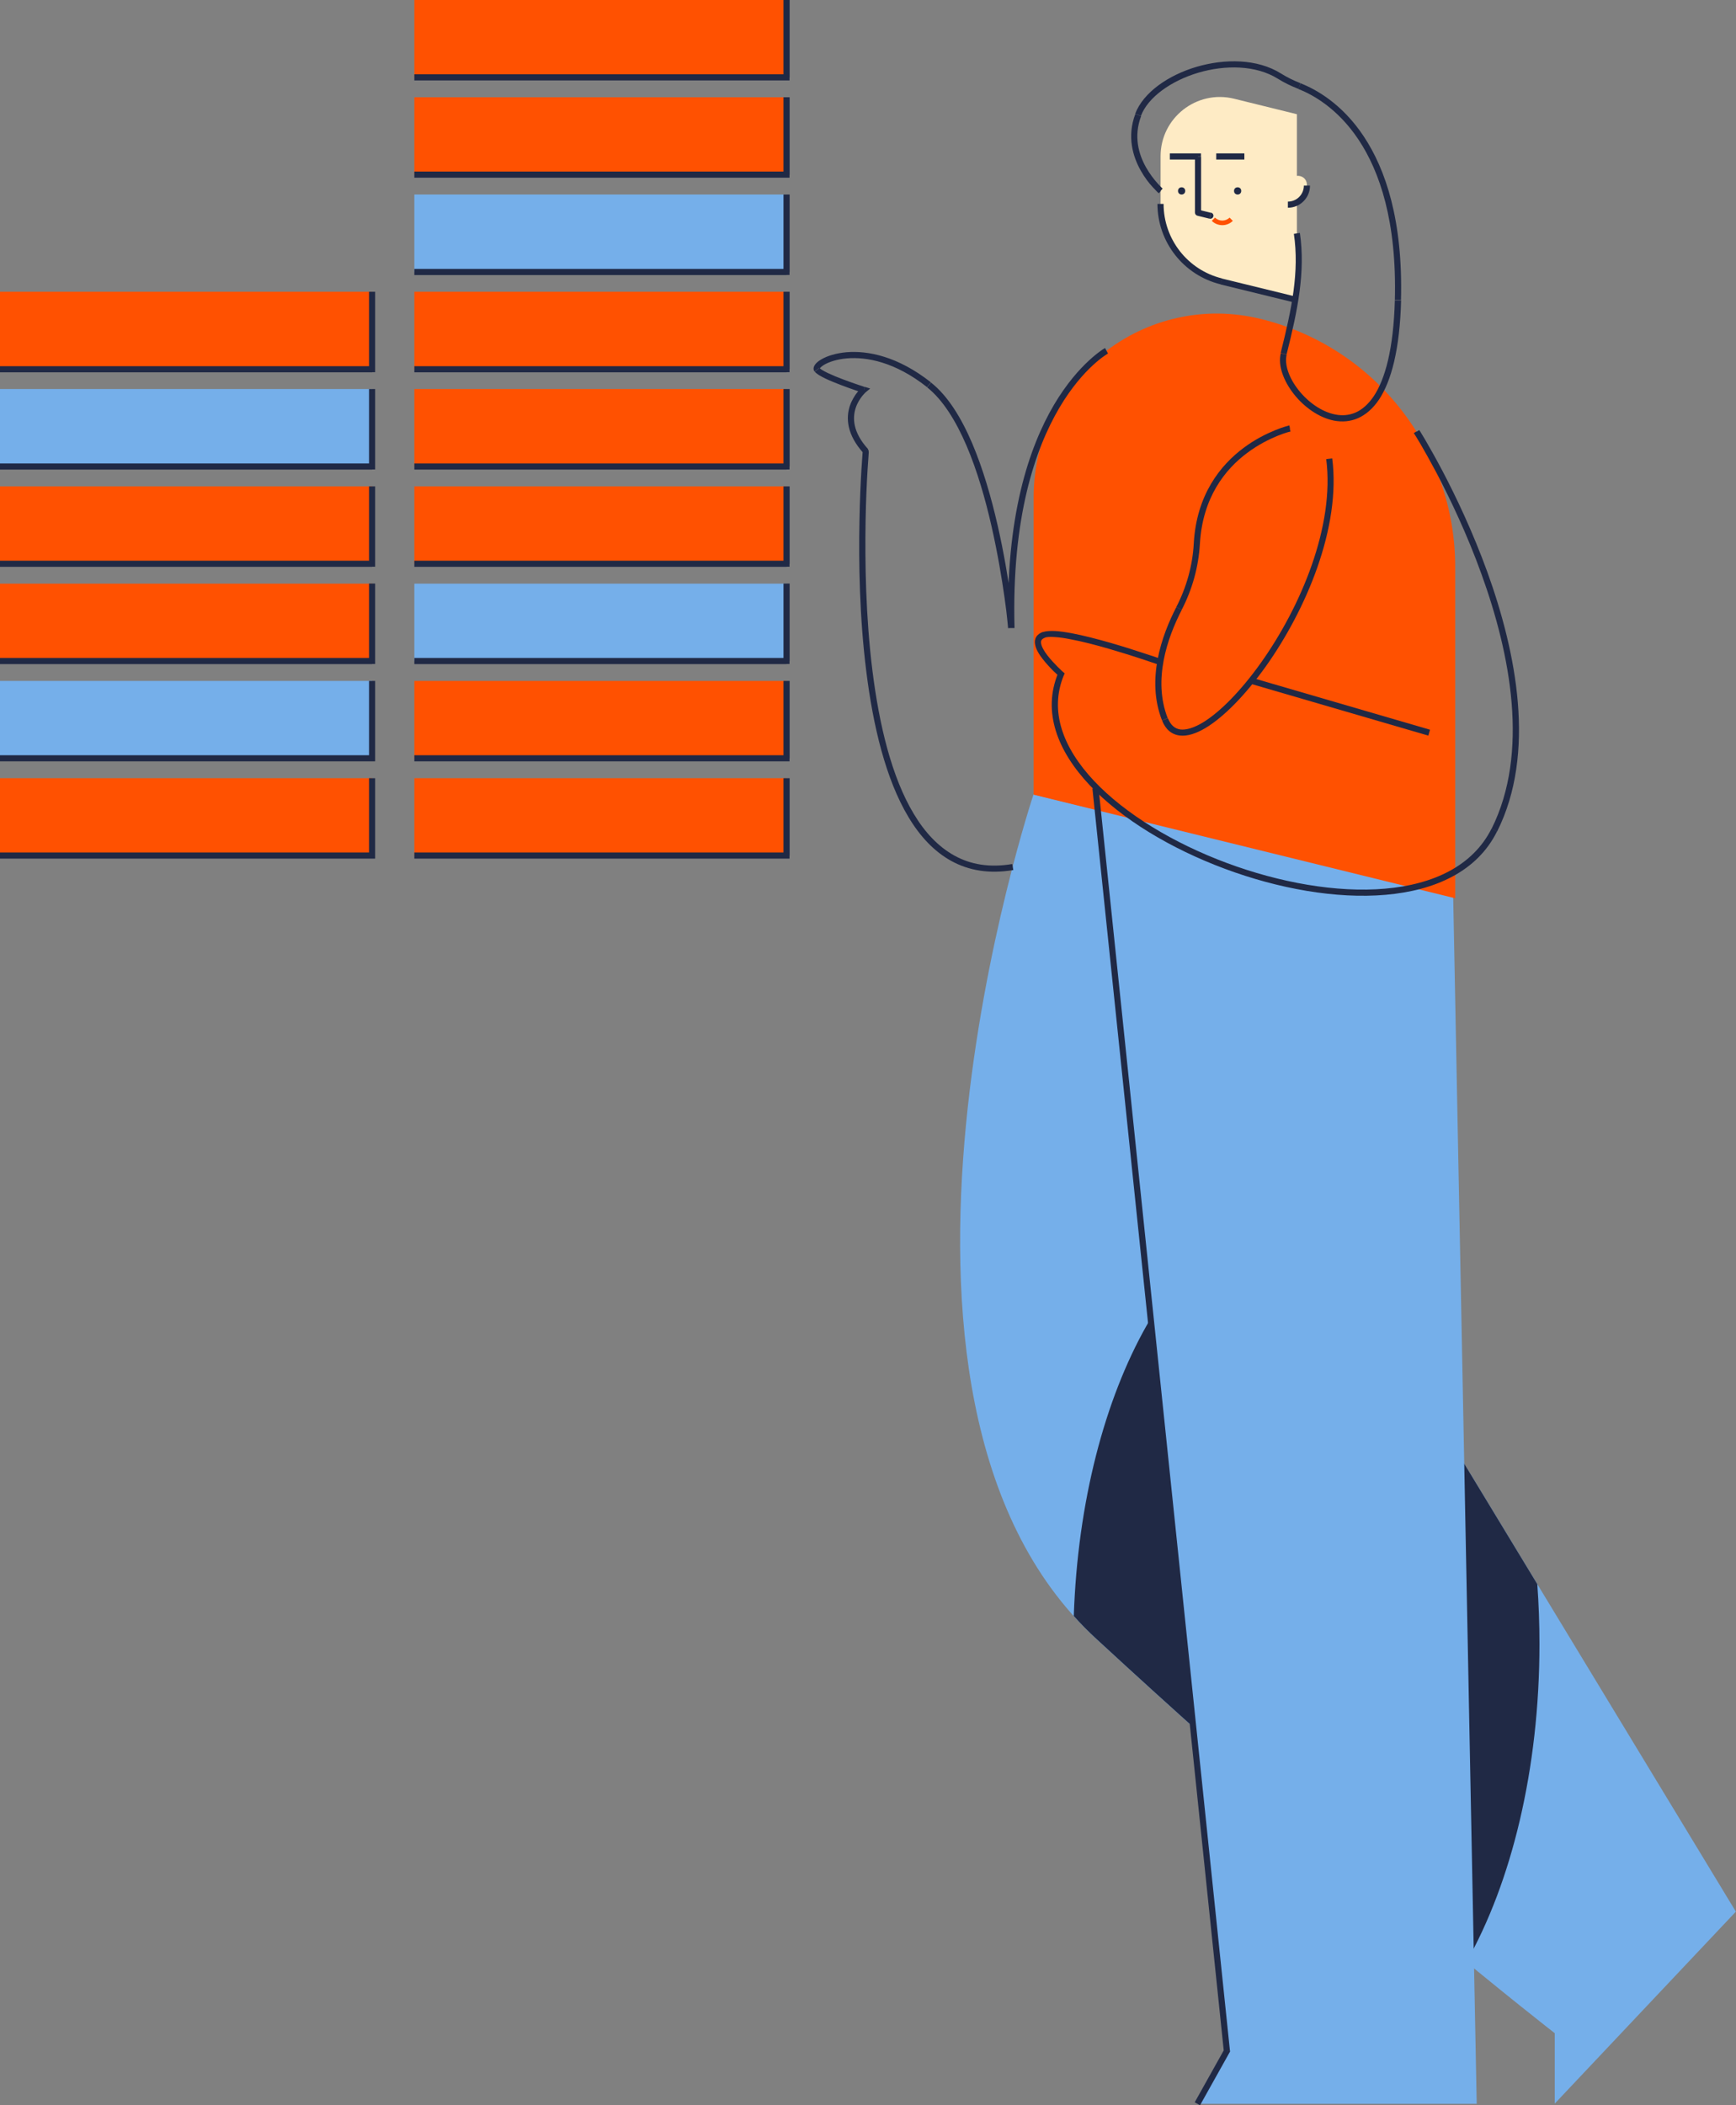 <svg xmlns="http://www.w3.org/2000/svg" id="Layer_2" viewBox="0 0 144.42 175.12"><rect x="0" y="0" width="144.42" height="175.12" fill="#808080" stroke="none"/><defs><style>      .cls-1 {        fill: #75afea;      }      .cls-2 {        fill: #202945;      }      .cls-3 {        fill: #feebc5;      }      .cls-4 {        fill: #ff5101;      }    </style></defs><g id="Layer_1-2" data-name="Layer_1"><g><path class="cls-1" d="M144.42,159.03l-32.27-53.22-3.43-34.14-22.74-5.59s-16.71,49.98,5.15,70.18c21.86,20.2,38.21,32.86,38.21,32.86v5.86l15.07-15.97h0Z"></path><path class="cls-2" d="M128.07,136.76c0-1.69-.06-3.36-.18-4.99l-15.74-25.95-.5-5.03c-.97-.28-1.96-.43-2.97-.43-10.29,0-18.71,15.05-19.35,34.06.57.64,1.18,1.26,1.82,1.85,12.98,11.99,24.02,21.33,30.84,26.94,3.75-6.63,6.08-16.03,6.08-26.46Z"></path><polygon class="cls-1" points="91.14 65.57 116.16 63.86 120.72 65.71 122.85 175 99.61 175 102.07 170.6 91.14 65.57"></polygon><path class="cls-3" d="M96.55,13.01v3.95c0,3.05,2.09,5.71,5.05,6.44l6.29,1.54v-15.44l-5.23-1.29c-3.11-.76-6.11,1.59-6.11,4.79h0Z"></path><path class="cls-2" d="M101.54,23.66l6.29,1.54.12-.49-6.29-1.54-.12.49ZM96.29,16.96c0,3.17,2.17,5.93,5.25,6.69l.12-.49c-2.85-.7-4.86-3.26-4.86-6.2h-.51ZM101.6,23.41l-.06.25h0l.06-.25Z"></path><circle class="cls-2" cx="102.96" cy="15.88" r=".3"></circle><circle class="cls-2" cx="98.3" cy="15.88" r=".3"></circle><path class="cls-2" d="M99.66,12.76h-2.34v.51h2.34v-.51ZM99.92,17.69v-4.67h-.51v4.67h.51ZM99.66,13.01h.25v-.25h-.25v.25Z"></path><rect class="cls-2" x="101.18" y="12.76" width="2.34" height=".51"></rect><path class="cls-3" d="M107.14,15.41v1.62c.88,0,1.58-.71,1.58-1.58,0-.05,0-.1,0-.14-.09-.98-1.58-.88-1.58.11Z"></path><path class="cls-2" d="M107.14,17.28c1.02,0,1.84-.82,1.84-1.84h-.51c0,.73-.59,1.33-1.33,1.33v.51Z"></path><path class="cls-4" d="M100.81,18.37c.48.48,1.27.48,1.75,0l-.27-.27c-.33.33-.88.33-1.21,0l-.27.27Z"></path><path class="cls-2" d="M99.6,17.94l1.02.25.12-.49-1.02-.25-.12.49ZM100.63,18.19c.14.03.27-.05.31-.19.03-.14-.05-.27-.19-.31l-.12.49ZM99.73,17.44c-.14-.03-.27.05-.31.19-.03.14.05.27.19.31l.12-.49Z"></path><path class="cls-4" d="M85.99,41.34v24.76l35.07,8.62v-27.57c0-9.78-6.67-18.29-16.17-20.62-9.62-2.36-18.9,4.92-18.9,14.82h0Z"></path><path class="cls-2" d="M102.32,170.57l-10.93-105.03-.51.05,10.93,105.03.51-.05ZM99.83,175.12l2.46-4.4-.44-.25-2.46,4.4.44.25ZM102.07,170.6l.22.12.04-.07v-.08s-.26.03-.26.03Z"></path><path class="cls-2" d="M107.03,29.49c.93-3.7,1.58-6.85,1.11-10.11l-.5.07c.46,3.15-.17,6.21-1.1,9.91l.49.12ZM116.04,24.95c-.11,4.08-.81,6.58-1.75,8-.47.7-1,1.14-1.53,1.37-.54.23-1.11.27-1.67.16-1.14-.22-2.27-1.03-3.06-2.03-.8-1.01-1.19-2.13-.99-2.95l-.49-.12c-.26,1.04.25,2.33,1.08,3.39.84,1.07,2.07,1.97,3.36,2.22.65.12,1.33.08,1.97-.2.64-.28,1.24-.78,1.76-1.55,1.02-1.54,1.73-4.15,1.84-8.26h-.51ZM108.01,7.4c1.17.46,3.26,1.59,5.01,4.22s3.19,6.79,3.02,13.33h.51c.17-6.61-1.28-10.87-3.1-13.61s-4-3.92-5.25-4.41l-.19.47ZM106.29,6.54c.55.34,1.12.62,1.72.85l.18-.47c-.57-.22-1.12-.49-1.63-.81l-.27.43ZM94.91,9.65c.59-1.56,2.5-2.92,4.77-3.6,2.27-.67,4.81-.63,6.61.49l.27-.43c-1.97-1.23-4.67-1.24-7.02-.55-2.34.69-4.43,2.13-5.1,3.9l.48.18ZM96.55,15.88q.17-.19.17-.19h0s0,0,0,0c0,0,0,0,0,0,0,0-.01-.01-.02-.02-.02-.02-.05-.05-.09-.09-.08-.08-.2-.2-.33-.35-.27-.3-.62-.75-.93-1.29-.62-1.09-1.06-2.59-.42-4.28l-.48-.18c-.71,1.87-.21,3.54.45,4.71.33.59.7,1.06,1,1.38.15.16.27.29.36.38.04.04.08.08.11.1.01.01.02.02.03.03,0,0,0,0,0,0,0,0,0,0,0,0h0s0,0,0,0t.17-.19ZM116.29,24.95h-.25s.25,0,.25,0ZM108.1,7.16l.09-.24h0l-.09.24ZM106.42,6.33l-.13.22h0s.13-.22.13-.22ZM94.67,9.56l.24.09-.24-.09Z"></path><path class="cls-4" d="M107.35,33.68q-.16.1-.16.1s0,0,0,0h0s0,0,0,0c0,0,0,0,0,0,0,0,0,.01.01.02.01.02.03.04.05.07.04.06.1.14.18.24.16.2.41.46.74.74.68.55,1.72,1.12,3.19,1.23l.03-.38c-1.38-.1-2.35-.64-2.98-1.14-.31-.25-.54-.5-.69-.68-.07-.09-.13-.17-.16-.22-.02-.03-.03-.05-.04-.06,0,0,0-.01,0-.01,0,0,0,0,0,0,0,0,0,0,0,0h0s0,0-.16.1Z"></path><path class="cls-2" d="M96.67,59.92c.29.75.8,1.18,1.47,1.26.64.08,1.38-.17,2.14-.62,1.54-.92,3.34-2.77,5.02-5.12,3.35-4.71,6.27-11.56,5.53-17.31l-.5.06c.72,5.57-2.12,12.29-5.44,16.95-1.66,2.33-3.41,4.11-4.86,4.98-.73.43-1.35.61-1.82.56-.45-.06-.81-.33-1.05-.94l-.47.19ZM97.86,50.5c-1.22,2.36-2.52,6.03-1.19,9.42l.47-.19c-1.24-3.17-.03-6.67,1.17-9l-.45-.23ZM99.31,45.22c-.1,1.84-.61,3.64-1.45,5.27l.45.23c.88-1.7,1.4-3.57,1.51-5.48l-.51-.03ZM107.32,35.64q-.06-.25-.06-.25s0,0,0,0c0,0,0,0,0,0,0,0,0,0,0,0,0,0-.01,0-.02,0-.02,0-.04,0-.07.02-.06.02-.14.04-.24.07-.21.06-.5.16-.86.31-.71.29-1.66.75-2.62,1.47-1.93,1.44-3.92,3.91-4.14,7.96l.51.03c.22-3.87,2.1-6.21,3.94-7.58.92-.69,1.83-1.13,2.5-1.41.34-.14.62-.23.81-.29.1-.03.17-.05.22-.06.03,0,.04-.01.06-.01,0,0,.01,0,.01,0,0,0,0,0,0,0h0s0,0-.06-.25ZM96.91,59.83l.24-.09-.24.09ZM98.09,50.61l-.23-.12.23.12ZM99.57,45.24h-.25s.25,0,.25,0Z"></path><path class="cls-2" d="M86.92,53.04c.17-.06.44-.08.81-.05.37.02.81.08,1.3.18.98.18,2.13.48,3.23.8,1.1.32,2.15.65,2.92.91.39.13.7.24.92.31.11.04.2.07.26.09.03.01.05.02.07.02,0,0,.01,0,.02,0,0,0,0,0,0,0,0,0,0,0,0,0,0,0,0,0,0,0t.09-.24q.09-.24.09-.24h0s0,0,0,0c0,0,0,0,0,0,0,0,0,0-.02,0-.02,0-.04-.01-.07-.02-.06-.02-.15-.05-.26-.09-.22-.08-.54-.19-.93-.31-.78-.26-1.83-.6-2.94-.92-1.11-.32-2.27-.62-3.27-.81-.5-.09-.96-.16-1.36-.18-.39-.02-.74,0-1,.08l.16.48ZM88.26,56.08q.17-.19.17-.19h0s0,0,0,0c0,0,0,0,0,0,0,0,0,0,0,0,0,0-.01-.01-.02-.02-.02-.02-.05-.05-.09-.08-.08-.07-.19-.18-.32-.31-.26-.26-.59-.61-.87-.97-.28-.37-.48-.72-.52-.99-.02-.13,0-.21.04-.28.04-.06.12-.14.29-.2l-.16-.48c-.25.08-.45.22-.57.41s-.14.41-.1.62c.06.4.33.84.62,1.21.3.39.64.75.91,1.02.14.13.25.24.34.32.04.04.08.07.1.09.01.01.02.02.03.02,0,0,0,0,0,0,0,0,0,0,0,0,0,0,0,0,0,0s0,0,0,0t.17-.19ZM124.08,68.93c-1.55,3.09-4.82,4.64-8.85,4.99-4.03.35-8.78-.5-13.18-2.14-4.4-1.64-8.43-4.06-11.03-6.82-2.6-2.76-3.74-5.82-2.52-8.79l-.47-.19c-1.34,3.23-.05,6.5,2.62,9.33,2.67,2.84,6.78,5.29,11.23,6.95,4.45,1.66,9.28,2.53,13.4,2.17,4.13-.36,7.61-1.95,9.26-5.27l-.46-.23ZM117.83,35.89q-.22.14-.21.14h0s0,0,0,0c0,0,0,0,0,.01,0,0,.02.02.03.04.02.04.06.1.11.17.09.15.23.37.4.66.34.58.81,1.42,1.37,2.47,1.1,2.1,2.51,5.03,3.71,8.36,2.42,6.68,4,14.87.85,21.19l.46.23c3.26-6.51,1.6-14.89-.82-21.59-1.22-3.36-2.63-6.31-3.74-8.42-.56-1.06-1.04-1.9-1.38-2.49-.17-.29-.31-.52-.4-.67-.05-.08-.08-.14-.11-.17-.01-.02-.02-.03-.03-.04,0,0,0,0,0-.01,0,0,0,0,0,0,0,0,0,0,0,0t-.22.14ZM88.26,56.08l.24.1.07-.17-.14-.12-.17.19Z"></path><rect class="cls-2" x="111.23" y="51.07" width=".51" height="15.43" transform="translate(23.84 149.35) rotate(-73.74)"></rect><path class="cls-2" d="M72.01,37.55q-.25-.02-.25-.02s0,0,0,0c0,0,0,0,0,0,0,0,0,.01,0,.02,0,.02,0,.05,0,.08,0,.07-.01.18-.02.31-.02.27-.05.67-.08,1.18-.06,1.02-.13,2.46-.16,4.19-.07,3.46,0,8.04.57,12.55.56,4.5,1.61,8.95,3.51,12.11.95,1.59,2.13,2.86,3.57,3.65,1.45.79,3.15,1.09,5.15.75l-.09-.5c-1.89.32-3.47.04-4.81-.7-1.34-.74-2.46-1.93-3.38-3.47-1.85-3.07-2.88-7.43-3.44-11.91-.56-4.47-.63-9.03-.57-12.48.03-1.72.1-3.16.16-4.17.03-.51.06-.9.08-1.17.01-.14.02-.24.02-.31,0-.03,0-.06,0-.08,0,0,0-.02,0-.02,0,0,0,0,0,0,0,0,0,0,0,0t-.25-.02ZM71.87,32.42q-.16-.2-.16-.2s0,0,0,0c0,0,0,0,0,0,0,0,0,0,0,0,0,0,0,0,0,0,0,0-.01.01-.02.02-.02.02-.05.05-.09.08-.07.07-.17.17-.27.3-.21.26-.46.65-.63,1.14-.33,1-.27,2.38,1.14,3.94l.38-.34c-1.3-1.43-1.3-2.62-1.03-3.44.14-.42.36-.75.54-.98.09-.11.18-.2.23-.26.03-.03.05-.05.07-.06,0,0,.01-.01.02-.02,0,0,0,0,0,0,0,0,0,0,0,0t0,0h0s0,0-.16-.2ZM67.77,30.9c.08.11.22.21.36.3.15.09.33.19.52.28.39.19.88.38,1.34.56.46.18.91.33,1.25.45.17.06.31.1.4.13.05.02.09.03.11.04.01,0,.02,0,.03,0,0,0,0,0,0,0,0,0,0,0,0,0,0,0,0,0,0,0h0s0,0,.08-.24l.08-.24h0s0,0,0,0c0,0,0,0,0,0,0,0,0,0,0,0,0,0-.02,0-.03,0-.03,0-.06-.02-.11-.04-.1-.03-.23-.08-.4-.13-.33-.11-.77-.27-1.23-.44-.46-.17-.92-.36-1.3-.54-.19-.09-.35-.18-.47-.25-.13-.08-.2-.14-.22-.17l-.41.31ZM77.44,31.8c-2.76-2.17-5.25-2.65-7.03-2.5-.88.08-1.59.31-2.06.58-.23.13-.42.28-.53.43-.1.13-.22.38-.06.59l.41-.3c.06.08-.02.12.05.02.06-.08.18-.18.38-.3.39-.22,1.03-.44,1.85-.51,1.64-.14,4.01.29,6.67,2.39l.32-.4ZM84.13,52.23q.25-.02.25-.02s0,0,0,0c0,0,0,0,0,0,0,0,0,0,0,0,0,0,0-.02,0-.03,0-.03,0-.08-.01-.14-.01-.12-.03-.29-.05-.52-.05-.45-.13-1.09-.24-1.87-.22-1.57-.57-3.7-1.09-5.97-.52-2.27-1.21-4.68-2.11-6.8-.9-2.11-2.03-3.96-3.43-5.06l-.32.4c1.3,1.03,2.39,2.78,3.28,4.86.89,2.08,1.57,4.46,2.08,6.71.51,2.25.86,4.37,1.08,5.93.11.78.19,1.42.23,1.86.02.22.04.39.05.51,0,.06.01.1.01.13,0,.02,0,.03,0,.03,0,0,0,0,0,0,0,0,0,0,0,0t0,0l.25-.02ZM92.05,29.17q-.12-.22-.12-.22s0,0,0,0c0,0,0,0,0,0,0,0,0,0,0,0,0,0-.01,0-.02.01-.02.01-.04.03-.08.05-.07.04-.16.1-.28.19-.24.17-.57.43-.97.8-.8.74-1.85,1.91-2.89,3.66-2.07,3.51-4.06,9.32-3.8,18.58h.51c-.25-9.19,1.72-14.91,3.73-18.32,1.01-1.71,2.03-2.84,2.8-3.55.38-.35.7-.6.92-.75.11-.08.2-.13.25-.17.03-.02.05-.03.06-.04,0,0,.01,0,.02,0,0,0,0,0,0,0,0,0,0,0,0,0h0s0,0-.12-.22ZM72.01,37.55l.25.02v-.11s-.06-.08-.06-.08l-.19.17ZM71.87,32.42l.16.2.36-.3-.44-.14-.08.24ZM67.97,30.75l-.2.15h0s.2-.15.2-.15ZM84.13,52.23l-.25.02.51-.03h-.25Z"></path><rect class="cls-4" x="34.47" y="64.73" width="30.96" height="6.44"></rect><path class="cls-2" d="M65.43,70.91h-30.96v.51h30.96v-.51ZM65.18,64.73v6.44h.51v-6.44h-.51ZM65.43,71.17v.25h.25v-.25h-.25Z"></path><rect class="cls-4" x="34.47" y="56.64" width="30.96" height="6.44"></rect><path class="cls-2" d="M65.43,62.82h-30.96v.51h30.96v-.51ZM65.18,56.64v6.44h.51v-6.44h-.51ZM65.43,63.08v.25h.25v-.25h-.25Z"></path><rect class="cls-1" x="34.47" y="48.55" width="30.96" height="6.44"></rect><path class="cls-2" d="M65.43,54.73h-30.96v.51h30.96v-.51ZM65.18,48.54v6.44h.51v-6.44h-.51ZM65.43,54.98v.25h.25v-.25h-.25Z"></path><rect class="cls-4" x="34.47" y="40.46" width="30.96" height="6.44"></rect><path class="cls-2" d="M65.43,46.64h-30.96v.51h30.96v-.51ZM65.18,40.46v6.44h.51v-6.44h-.51ZM65.43,46.89v.25h.25v-.25h-.25Z"></path><rect class="cls-4" x="34.47" y="32.36" width="30.96" height="6.44"></rect><path class="cls-2" d="M65.43,38.55h-30.96v.51h30.96v-.51ZM65.18,32.36v6.44h.51v-6.44h-.51ZM65.43,38.8v.25h.25v-.25h-.25Z"></path><rect class="cls-4" x="34.47" y="24.27" width="30.96" height="6.44"></rect><path class="cls-2" d="M65.43,30.46h-30.96v.51h30.96v-.51ZM65.18,24.27v6.44h.51v-6.44h-.51ZM65.43,30.71v.25h.25v-.25h-.25Z"></path><rect class="cls-1" x="34.47" y="16.18" width="30.96" height="6.44"></rect><path class="cls-2" d="M65.43,22.37h-30.96v.51h30.96v-.51ZM65.18,16.18v6.44h.51v-6.44h-.51ZM65.43,22.62v.25h.25v-.25h-.25Z"></path><rect class="cls-4" x="34.47" y="8.09" width="30.96" height="6.44"></rect><path class="cls-2" d="M65.43,14.27h-30.96v.51h30.96v-.51ZM65.18,8.09v6.44h.51v-6.44h-.51ZM65.43,14.53v.25h.25v-.25h-.25Z"></path><rect class="cls-4" x="34.47" y="0" width="30.96" height="6.44"></rect><path class="cls-2" d="M65.43,6.18h-30.96v.51h30.96v-.51ZM65.18,0v6.44h.51V0h-.51ZM65.43,6.44v.25h.25v-.25h-.25Z"></path><rect class="cls-4" y="64.73" width="30.96" height="6.44"></rect><path class="cls-2" d="M30.96,70.91H0v.51h30.96v-.51ZM30.7,64.73v6.44h.51v-6.44h-.51ZM30.96,71.17v.25h.25v-.25h-.25Z"></path><rect class="cls-1" y="56.64" width="30.96" height="6.44"></rect><path class="cls-2" d="M30.96,62.82H0v.51h30.96v-.51ZM30.7,56.64v6.44h.51v-6.44h-.51ZM30.96,63.08v.25h.25v-.25h-.25Z"></path><rect class="cls-4" y="48.55" width="30.96" height="6.44"></rect><path class="cls-2" d="M30.96,54.73H0v.51h30.96v-.51ZM30.7,48.54v6.44h.51v-6.44h-.51ZM30.96,54.98v.25h.25v-.25h-.25Z"></path><rect class="cls-4" y="40.46" width="30.96" height="6.44"></rect><path class="cls-2" d="M30.96,46.64H0v.51h30.96v-.51ZM30.7,40.46v6.44h.51v-6.44h-.51ZM30.96,46.89v.25h.25v-.25h-.25Z"></path><rect class="cls-1" y="32.36" width="30.96" height="6.44"></rect><path class="cls-2" d="M30.96,38.55H0v.51h30.96v-.51ZM30.7,32.36v6.44h.51v-6.44h-.51ZM30.96,38.8v.25h.25v-.25h-.25Z"></path><rect class="cls-4" y="24.27" width="30.96" height="6.44"></rect><path class="cls-2" d="M30.96,30.46H0v.51h30.96v-.51ZM30.7,24.27v6.44h.51v-6.44h-.51ZM30.96,30.71v.25h.25v-.25h-.25Z"></path></g></g></svg>